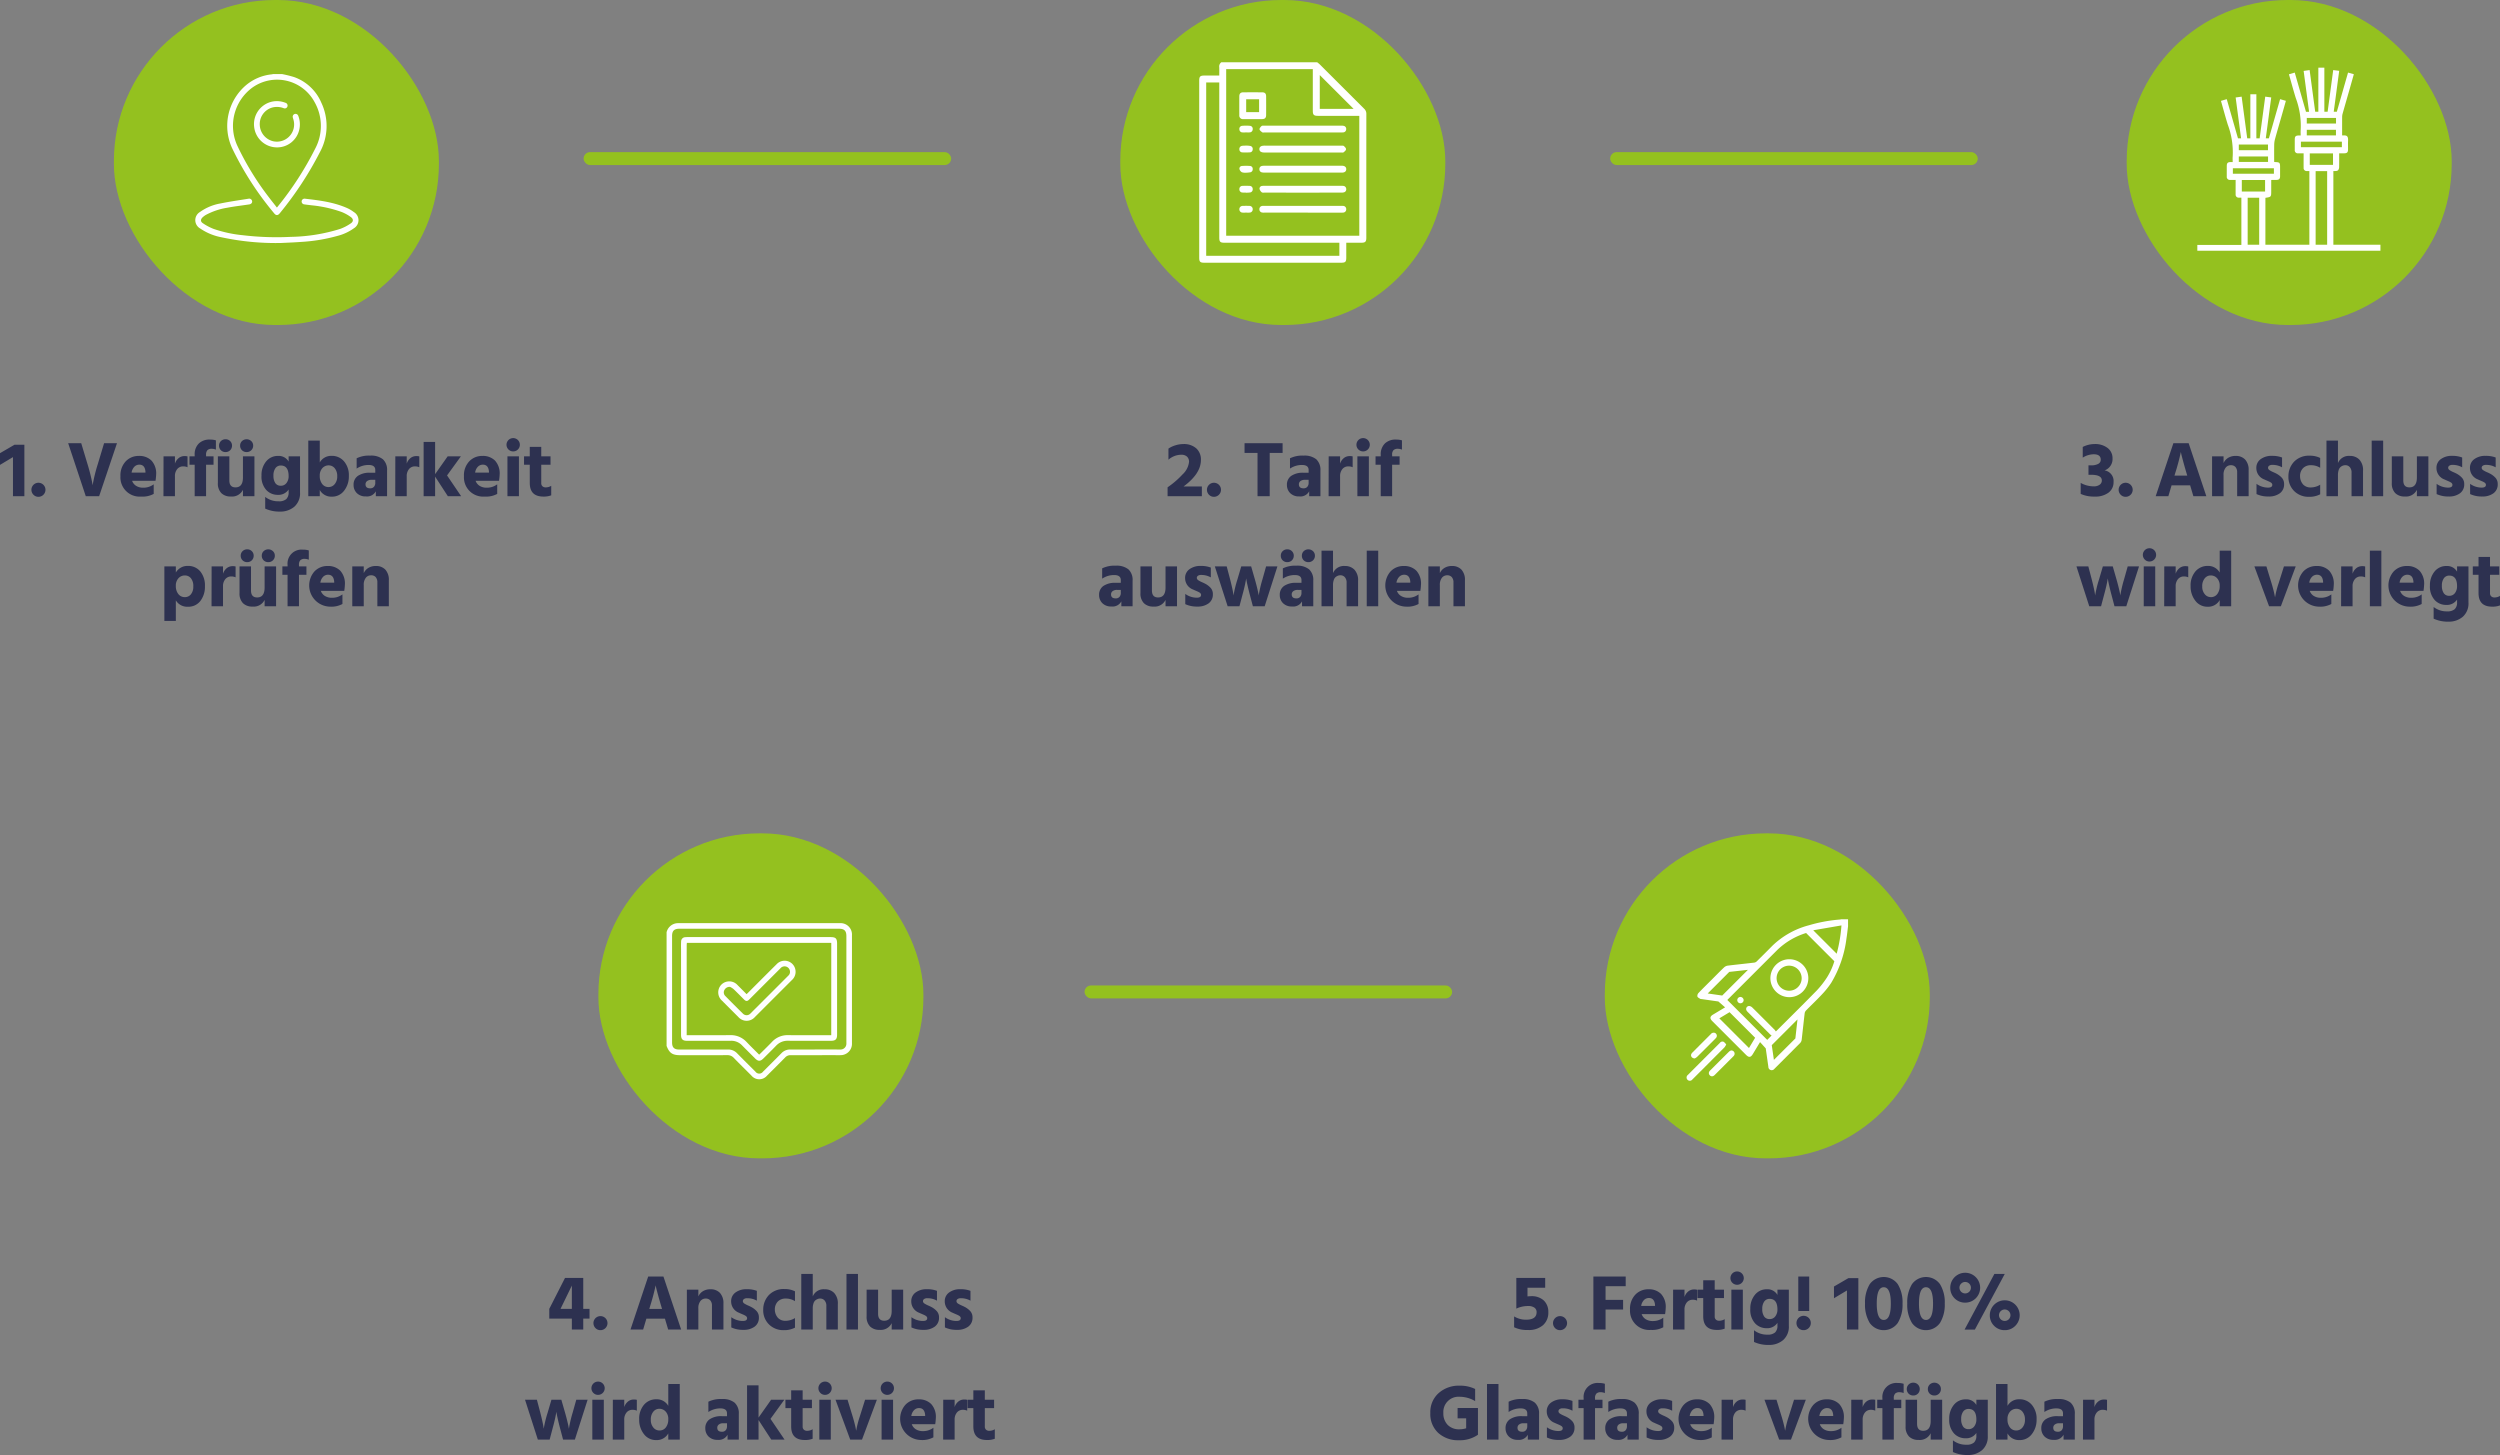 <svg xmlns="http://www.w3.org/2000/svg" width="635.93" height="370.115" viewBox="0 0 635.93 370.115">
  <rect x="0" y="0" width="635.93" height="370.115" fill="#808080" stroke="none"/>
  <g id="Gruppe_1505" data-name="Gruppe 1505" transform="translate(12202.729 -928.5)">
    <g id="Gruppe_1504" data-name="Gruppe 1504" transform="translate(-372.42 107)">
      <rect id="Rechteck_650" data-name="Rechteck 650" width="93.498" height="3.286" rx="1.643" transform="translate(-11554.425 1072.175)" fill="#94c11f"/>
      <rect id="Rechteck_651" data-name="Rechteck 651" width="93.498" height="3.286" rx="1.643" transform="translate(-11420.723 860.195)" fill="#94c11f"/>
      <rect id="Rechteck_653" data-name="Rechteck 653" width="93.498" height="3.286" rx="1.643" transform="translate(-11681.856 860.195)" fill="#94c11f"/>
      <path id="Pfad_1337" data-name="Pfad 1337" d="M57.69,13.04V10.06l3.68-2.14h2.52V21h-2.9V11.06Zm8.52,7.6a1.787,1.787,0,1,1,1.26.52A1.716,1.716,0,0,1,66.21,20.64ZM87.45,7.52,82.91,21h-3.4L75.03,7.52h3.32l1.62,5.38q.44,1.44.76,2.77t.42,1.93l.1.62a40.482,40.482,0,0,1,1.3-5.32l1.62-5.38ZM94.69,15v-.24q-.14-1.78-1.56-1.78a1.754,1.754,0,0,0-1.24.51A2.66,2.66,0,0,0,91.17,15Zm2.1,2.98v2.44a5.9,5.9,0,0,1-3.18.68,4.892,4.892,0,0,1-5.28-5.18,5.166,5.166,0,0,1,1.35-3.79,4.491,4.491,0,0,1,3.33-1.37,4.33,4.33,0,0,1,3.22,1.19,4.844,4.844,0,0,1,1.18,3.55,13.006,13.006,0,0,1-.16,1.58H91.29a2.458,2.458,0,0,0,1.04,1.3,3.305,3.305,0,0,0,1.78.46A4.325,4.325,0,0,0,96.79,17.98Zm5.4-7.12v1.88a2.9,2.9,0,0,1,.93-1.41,2.319,2.319,0,0,1,1.51-.53,2.873,2.873,0,0,1,.76.08v2.76a2.613,2.613,0,0,0-1.1-.22,1.89,1.89,0,0,0-1.52.69,2.75,2.75,0,0,0-.58,1.83V21H99.27l.02-10.14ZM112.61,6.8V9.16a2.859,2.859,0,0,0-1.04-.22,1.553,1.553,0,0,0-1.1.34,1.613,1.613,0,0,0-.36,1.2v.38h1.9V13h-1.9v8h-2.9V13h-1.32V10.86h1.32v-.38a3.845,3.845,0,0,1,1.03-2.86,3.874,3.874,0,0,1,2.85-1.02A4.767,4.767,0,0,1,112.61,6.8Zm7.82,2.98a1.613,1.613,0,0,1-1.19-.47,1.588,1.588,0,0,1-.47-1.17,1.564,1.564,0,0,1,.47-1.15,1.729,1.729,0,0,1,2.37,0,1.548,1.548,0,0,1,.48,1.15,1.571,1.571,0,0,1-.48,1.17A1.622,1.622,0,0,1,120.43,9.78Zm-5.36,0a1.613,1.613,0,0,1-1.19-.47,1.588,1.588,0,0,1-.47-1.17,1.564,1.564,0,0,1,.47-1.15,1.613,1.613,0,0,1,1.19-.47,1.588,1.588,0,0,1,1.17.47,1.564,1.564,0,0,1,.47,1.15,1.606,1.606,0,0,1-1.64,1.64Zm4.42,1.08h2.92V21h-2.92V19.38a3.073,3.073,0,0,1-3.08,1.7,3.285,3.285,0,0,1-2.43-.87,3.485,3.485,0,0,1-.87-2.57V10.86h2.92v6.12q0,1.78,1.56,1.78,1.9,0,1.9-2.54Zm9.62,7.48a1.731,1.731,0,0,0,1.47-.71,2.778,2.778,0,0,0,.53-1.71q0-2.72-1.98-2.72a1.618,1.618,0,0,0-1.38.68,3.118,3.118,0,0,0-.5,1.88,3.238,3.238,0,0,0,.48,1.92A1.6,1.6,0,0,0,129.11,18.34Zm2-7.48h2.9v9.16a4.528,4.528,0,0,1-1.46,3.67,5.485,5.485,0,0,1-3.66,1.23,8.631,8.631,0,0,1-3.74-.76V21.18a5.332,5.332,0,0,0,3.44,1.12,2.753,2.753,0,0,0,1.92-.56,2.3,2.3,0,0,0,.6-1.76V19.3a3.09,3.09,0,0,1-2.8,1.36,3.9,3.9,0,0,1-2.89-1.24,5.069,5.069,0,0,1-1.21-3.68,5.4,5.4,0,0,1,1.17-3.57,3.8,3.8,0,0,1,3.07-1.41,2.882,2.882,0,0,1,2.66,1.44Zm10.16,7.82a1.978,1.978,0,0,0,1.56-.75,2.93,2.93,0,0,0,.64-1.97,3.081,3.081,0,0,0-.63-2.06,1.959,1.959,0,0,0-1.55-.74,2.128,2.128,0,0,0-1.59.7,2.72,2.72,0,0,0-.67,1.96,3.248,3.248,0,0,0,.62,2.08A1.971,1.971,0,0,0,141.27,18.68ZM139.03,6.86v5.56a3.343,3.343,0,0,1,3.02-1.68,4.038,4.038,0,0,1,3.14,1.38,5.449,5.449,0,0,1,1.24,3.78,5.84,5.84,0,0,1-1.19,3.68,3.805,3.805,0,0,1-3.17,1.54,3.323,3.323,0,0,1-3.04-1.7V21h-2.92V6.86Zm14.12,9.98h-.94a1.785,1.785,0,0,0-1.14.32,1,1,0,0,0-.4.82q0,1.02,1.18,1.02a1.221,1.221,0,0,0,.96-.38,1.5,1.5,0,0,0,.34-1.04Zm-4.74-2.86V11.36a7.127,7.127,0,0,1,3.46-.68,4.773,4.773,0,0,1,3.22.93,3.648,3.648,0,0,1,1.06,2.89V21h-2.86V19.76a2.532,2.532,0,0,1-2.52,1.3,3.1,3.1,0,0,1-2.31-.84,2.867,2.867,0,0,1-.83-2.1,2.683,2.683,0,0,1,1.07-2.27,5.205,5.205,0,0,1,3.17-.81h1.28v-.7q0-1.28-1.7-1.28A5.428,5.428,0,0,0,148.41,13.98Zm12.74-3.12v1.88a2.9,2.9,0,0,1,.93-1.41,2.319,2.319,0,0,1,1.51-.53,2.873,2.873,0,0,1,.76.08v2.76a2.613,2.613,0,0,0-1.1-.22,1.89,1.89,0,0,0-1.52.69,2.75,2.75,0,0,0-.58,1.83V21h-2.92l.02-10.14ZM174.99,21h-3.38l-3.24-4.98V21h-2.92V7.2h2.92v8.2l3.2-4.54h3.36l-3.52,4.86Zm7.08-6v-.24q-.14-1.78-1.56-1.78a1.754,1.754,0,0,0-1.24.51,2.66,2.66,0,0,0-.72,1.51Zm2.1,2.98v2.44a5.9,5.9,0,0,1-3.18.68,4.892,4.892,0,0,1-5.28-5.18,5.166,5.166,0,0,1,1.35-3.79,4.491,4.491,0,0,1,3.33-1.37,4.33,4.33,0,0,1,3.22,1.19,4.844,4.844,0,0,1,1.18,3.55,13.005,13.005,0,0,1-.16,1.58h-5.96a2.458,2.458,0,0,0,1.04,1.3,3.305,3.305,0,0,0,1.78.46A4.325,4.325,0,0,0,184.17,17.98Zm2.6,3.02V10.86h2.92V21Zm.26-11.88a1.69,1.69,0,0,1,0-2.4,1.7,1.7,0,0,1,2.9,1.2,1.7,1.7,0,0,1-2.9,1.2ZM195.37,13v4.66a1.049,1.049,0,0,0,.31.82,1.162,1.162,0,0,0,.81.28,2.561,2.561,0,0,0,1.42-.4v2.42a5.136,5.136,0,0,1-2,.32q-3.46,0-3.46-3.46V13h-1.46V10.86h1.46V8.46h2.92v2.4h2.36V13ZM104.7,46.68a1.924,1.924,0,0,0,1.56-.73,3.042,3.042,0,0,0,.6-1.99,3.128,3.128,0,0,0-.61-2.09,1.954,1.954,0,0,0-1.55-.71,2.159,2.159,0,0,0-1.6.7,2.7,2.7,0,0,0-.68,1.96,3.178,3.178,0,0,0,.64,2.08A2.027,2.027,0,0,0,104.7,46.68Zm-2.28-7.82v1.56a3.406,3.406,0,0,1,3.06-1.68,3.942,3.942,0,0,1,3.15,1.39,5.605,5.605,0,0,1,1.19,3.77,5.914,5.914,0,0,1-1.15,3.74,3.813,3.813,0,0,1-3.19,1.48,3.349,3.349,0,0,1-3.06-1.62v5.24H99.5V38.86Zm12,0v1.88a2.9,2.9,0,0,1,.93-1.41,2.319,2.319,0,0,1,1.51-.53,2.873,2.873,0,0,1,.76.08v2.76a2.613,2.613,0,0,0-1.1-.22,1.89,1.89,0,0,0-1.52.69,2.75,2.75,0,0,0-.58,1.83V49H111.5l.02-10.14Zm11.52-1.08a1.613,1.613,0,0,1-1.19-.47,1.588,1.588,0,0,1-.47-1.17,1.564,1.564,0,0,1,.47-1.15,1.729,1.729,0,0,1,2.37,0,1.548,1.548,0,0,1,.48,1.15,1.571,1.571,0,0,1-.48,1.17A1.622,1.622,0,0,1,125.94,37.78Zm-5.36,0a1.613,1.613,0,0,1-1.19-.47,1.588,1.588,0,0,1-.47-1.17,1.564,1.564,0,0,1,.47-1.15,1.613,1.613,0,0,1,1.19-.47,1.588,1.588,0,0,1,1.17.47,1.564,1.564,0,0,1,.47,1.15,1.606,1.606,0,0,1-1.64,1.64ZM125,38.86h2.92V49H125V47.38a3.073,3.073,0,0,1-3.08,1.7,3.285,3.285,0,0,1-2.43-.87,3.485,3.485,0,0,1-.87-2.57V38.86h2.92v6.12q0,1.78,1.56,1.78,1.9,0,1.9-2.54Zm11.24-4.06v2.36a2.859,2.859,0,0,0-1.04-.22,1.553,1.553,0,0,0-1.1.34,1.613,1.613,0,0,0-.36,1.2v.38h1.9V41h-1.9v8h-2.9V41h-1.32V38.86h1.32v-.38a3.555,3.555,0,0,1,3.88-3.88A4.767,4.767,0,0,1,136.24,34.8ZM142.7,43v-.24q-.14-1.78-1.56-1.78a1.754,1.754,0,0,0-1.24.51,2.66,2.66,0,0,0-.72,1.51Zm2.1,2.98v2.44a5.9,5.9,0,0,1-3.18.68,5.4,5.4,0,0,1-3.93-8.97,4.491,4.491,0,0,1,3.33-1.37,4.33,4.33,0,0,1,3.22,1.19,4.844,4.844,0,0,1,1.18,3.55,13.005,13.005,0,0,1-.16,1.58H139.3a2.458,2.458,0,0,0,1.04,1.3,3.305,3.305,0,0,0,1.78.46A4.325,4.325,0,0,0,144.8,45.98Zm5.42-7.12v1.72a2.978,2.978,0,0,1,1.17-1.33,3.515,3.515,0,0,1,1.89-.49,3.2,3.2,0,0,1,2.44.93,3.83,3.83,0,0,1,.88,2.73V49h-2.92V42.96a1.994,1.994,0,0,0-.42-1.37,1.5,1.5,0,0,0-1.18-.47,1.667,1.667,0,0,0-1.33.63,2.879,2.879,0,0,0-.53,1.89V49H147.3V38.86Z" transform="translate(-11888 926.715)" fill="#2d3150"/>
      <path id="Pfad_1336" data-name="Pfad 1336" d="M102.77,18.52h4.64V21H98.69V18.74a22.033,22.033,0,0,0,3.81-3.28,5.089,5.089,0,0,0,1.65-3.18,1.777,1.777,0,0,0-.5-1.33,2.094,2.094,0,0,0-1.52-.49,4.972,4.972,0,0,0-3.22,1.26V8.9a6.081,6.081,0,0,1,1.72-.82,6.787,6.787,0,0,1,2.08-.34,4.729,4.729,0,0,1,3.25,1.07,3.783,3.783,0,0,1,1.21,2.99Q107.17,15.26,102.77,18.52Zm6.46,2.12a1.787,1.787,0,1,1,1.26.52A1.716,1.716,0,0,1,109.23,20.64ZM127.95,7.52V10h-3.28V21h-3.1V10h-3.3V7.52Zm6.62,9.32h-.94a1.785,1.785,0,0,0-1.14.32,1,1,0,0,0-.4.82q0,1.02,1.18,1.02a1.221,1.221,0,0,0,.96-.38,1.5,1.5,0,0,0,.34-1.04Zm-4.74-2.86V11.36a7.127,7.127,0,0,1,3.46-.68,4.773,4.773,0,0,1,3.22.93,3.648,3.648,0,0,1,1.06,2.89V21h-2.86V19.76a2.532,2.532,0,0,1-2.52,1.3,3.1,3.1,0,0,1-2.31-.84,2.867,2.867,0,0,1-.83-2.1,2.683,2.683,0,0,1,1.07-2.27,5.205,5.205,0,0,1,3.17-.81h1.28v-.7q0-1.28-1.7-1.28A5.428,5.428,0,0,0,129.83,13.98Zm12.74-3.12v1.88a2.9,2.9,0,0,1,.93-1.41,2.319,2.319,0,0,1,1.51-.53,2.873,2.873,0,0,1,.76.08v2.76a2.613,2.613,0,0,0-1.1-.22,1.89,1.89,0,0,0-1.52.69,2.75,2.75,0,0,0-.58,1.83V21h-2.92l.02-10.14ZM146.97,21V10.86h2.92V21Zm.26-11.88a1.69,1.69,0,0,1,0-2.4,1.7,1.7,0,0,1,2.9,1.2,1.7,1.7,0,0,1-2.9,1.2ZM158.31,6.8V9.16a2.859,2.859,0,0,0-1.04-.22,1.553,1.553,0,0,0-1.1.34,1.613,1.613,0,0,0-.36,1.2v.38h1.9V13h-1.9v8h-2.9V13h-1.32V10.86h1.32v-.38a3.845,3.845,0,0,1,1.03-2.86,3.874,3.874,0,0,1,2.85-1.02A4.767,4.767,0,0,1,158.31,6.8ZM86.79,44.84h-.94a1.785,1.785,0,0,0-1.14.32,1,1,0,0,0-.4.82q0,1.02,1.18,1.02a1.221,1.221,0,0,0,.96-.38,1.5,1.5,0,0,0,.34-1.04Zm-4.74-2.86V39.36a7.127,7.127,0,0,1,3.46-.68,4.773,4.773,0,0,1,3.22.93,3.648,3.648,0,0,1,1.06,2.89V49H86.93V47.76a2.532,2.532,0,0,1-2.52,1.3,3.1,3.1,0,0,1-2.31-.84,2.867,2.867,0,0,1-.83-2.1,2.683,2.683,0,0,1,1.07-2.27,5.205,5.205,0,0,1,3.17-.81h1.28v-.7q0-1.28-1.7-1.28A5.428,5.428,0,0,0,82.05,41.98Zm16.12-3.12h2.92V49H98.17V47.38a3.073,3.073,0,0,1-3.08,1.7,3.285,3.285,0,0,1-2.43-.87,3.485,3.485,0,0,1-.87-2.57V38.86h2.92v6.12q0,1.78,1.56,1.78,1.9,0,1.9-2.54Zm11.52.3v2.5a4.823,4.823,0,0,0-2.48-.62,1.314,1.314,0,0,0-.8.21.638.638,0,0,0-.28.53.631.631,0,0,0,.1.34.977.977,0,0,0,.33.3q.23.14.44.25t.58.27q.37.16.59.28a5.121,5.121,0,0,1,1.48,1.11,2.333,2.333,0,0,1,.56,1.61,2.742,2.742,0,0,1-1.08,2.32,4.609,4.609,0,0,1-2.86.82,6.85,6.85,0,0,1-3.08-.62v-2.6a5.028,5.028,0,0,0,2.92.96q1.1,0,1.1-.7a.631.631,0,0,0-.1-.34.959.959,0,0,0-.34-.3,4.766,4.766,0,0,0-.44-.23q-.2-.09-.58-.25t-.58-.26a3.075,3.075,0,0,1-2.02-2.88,2.678,2.678,0,0,1,1.13-2.3,4.658,4.658,0,0,1,2.81-.82A6.984,6.984,0,0,1,109.69,39.16ZM113.97,49l-3.26-10.14h3.02l.88,3.34q.32,1.26.54,2.27t.26,1.39l.06.38a28.148,28.148,0,0,1,.98-4.04l.98-3.34h2.52l.96,3.34q.36,1.28.6,2.29t.3,1.39l.06.36a31.335,31.335,0,0,1,.94-4.04l.94-3.34h2.88L123.39,49h-3l-.88-3.32q-.28-1.08-.49-2.02t-.27-1.34l-.06-.4a37.442,37.442,0,0,1-.84,3.76L116.97,49Zm20.54-11.22a1.613,1.613,0,0,1-1.19-.47,1.588,1.588,0,0,1-.47-1.17,1.564,1.564,0,0,1,.47-1.15,1.729,1.729,0,0,1,2.37,0,1.548,1.548,0,0,1,.48,1.15,1.571,1.571,0,0,1-.48,1.17A1.622,1.622,0,0,1,134.51,37.78Zm-5.36,0a1.613,1.613,0,0,1-1.19-.47,1.588,1.588,0,0,1-.47-1.17,1.564,1.564,0,0,1,.47-1.15,1.613,1.613,0,0,1,1.19-.47,1.588,1.588,0,0,1,1.17.47,1.564,1.564,0,0,1,.47,1.15,1.606,1.606,0,0,1-1.64,1.64Zm3.6,7.06h-.94a1.785,1.785,0,0,0-1.14.32,1,1,0,0,0-.4.82q0,1.02,1.18,1.02a1.221,1.221,0,0,0,.96-.38,1.5,1.5,0,0,0,.34-1.04Zm-4.74-2.86V39.36a7.127,7.127,0,0,1,3.46-.68,4.773,4.773,0,0,1,3.22.93,3.648,3.648,0,0,1,1.06,2.89V49h-2.86V47.76a2.532,2.532,0,0,1-2.52,1.3,3.1,3.1,0,0,1-2.31-.84,2.867,2.867,0,0,1-.83-2.1,2.683,2.683,0,0,1,1.07-2.27,5.205,5.205,0,0,1,3.17-.81h1.28v-.7q0-1.28-1.7-1.28A5.428,5.428,0,0,0,128.01,41.98Zm12.76-7.12v5.72a2.989,2.989,0,0,1,3.04-1.82,3.242,3.242,0,0,1,2.41.94,3.886,3.886,0,0,1,.93,2.84V49h-2.92V43a2.018,2.018,0,0,0-.44-1.38,1.448,1.448,0,0,0-1.14-.5,1.791,1.791,0,0,0-.57.09,2.267,2.267,0,0,0-.59.32,1.6,1.6,0,0,0-.52.78,3.907,3.907,0,0,0-.2,1.33V49h-2.92V34.86ZM149.35,49V34.86h2.92V49Zm11.08-6v-.24q-.14-1.78-1.56-1.78a1.754,1.754,0,0,0-1.24.51,2.66,2.66,0,0,0-.72,1.51Zm2.1,2.98v2.44a5.9,5.9,0,0,1-3.18.68,5.4,5.4,0,0,1-3.93-8.97,4.491,4.491,0,0,1,3.33-1.37,4.33,4.33,0,0,1,3.22,1.19,4.844,4.844,0,0,1,1.18,3.55,13.005,13.005,0,0,1-.16,1.58h-5.96a2.458,2.458,0,0,0,1.04,1.3,3.305,3.305,0,0,0,1.78.46A4.325,4.325,0,0,0,162.53,45.98Zm5.42-7.12v1.72a2.978,2.978,0,0,1,1.17-1.33,3.515,3.515,0,0,1,1.89-.49,3.2,3.2,0,0,1,2.44.93,3.83,3.83,0,0,1,.88,2.73V49h-2.92V42.96a1.994,1.994,0,0,0-.42-1.37,1.5,1.5,0,0,0-1.18-.47,1.667,1.667,0,0,0-1.33.63,2.879,2.879,0,0,0-.53,1.89V49h-2.92V38.86Z" transform="translate(-11632 926.715)" fill="#2d3150"/>
      <path id="Pfad_1338" data-name="Pfad 1338" d="M75.48,11.2V8.48a6.606,6.606,0,0,1,2.98-.74,5.166,5.166,0,0,1,3.36,1.01,3.232,3.232,0,0,1,1.24,2.63,3.054,3.054,0,0,1-2.02,3.06,2.732,2.732,0,0,1,2.28,2.96,3.263,3.263,0,0,1-1.27,2.69A5.569,5.569,0,0,1,78.5,21.1a8.094,8.094,0,0,1-3.54-.68v-2.8a6.765,6.765,0,0,0,3.3.88,2.47,2.47,0,0,0,1.53-.42,1.283,1.283,0,0,0,.55-1.06q0-1.46-2.7-1.46h-.7v-2.4h.7a3.7,3.7,0,0,0,1.74-.36,1.157,1.157,0,0,0,.68-1.08q0-1.38-1.8-1.38A5.282,5.282,0,0,0,75.48,11.2Zm9.66,9.44a1.787,1.787,0,1,1,1.26.52A1.716,1.716,0,0,1,85.14,20.64Zm13.68-4.88h3.24l-.14-.48q-.58-1.96-.95-3.34t-.45-1.78l-.08-.4a56.8,56.8,0,0,1-1.48,5.52Zm4.8,5.24-.82-2.76H98.08L97.26,21H94.04l4.5-13.48h3.88L106.92,21Zm7.68-10.14v1.72a2.978,2.978,0,0,1,1.17-1.33,3.515,3.515,0,0,1,1.89-.49,3.2,3.2,0,0,1,2.44.93,3.83,3.83,0,0,1,.88,2.73V21h-2.92V14.96a1.994,1.994,0,0,0-.42-1.37,1.5,1.5,0,0,0-1.18-.47,1.667,1.667,0,0,0-1.33.63,2.879,2.879,0,0,0-.53,1.89V21h-2.92V10.86Zm14.88.3v2.5a4.823,4.823,0,0,0-2.48-.62,1.314,1.314,0,0,0-.8.21.638.638,0,0,0-.28.53.631.631,0,0,0,.1.34.977.977,0,0,0,.33.3q.23.14.44.25t.58.27q.37.16.59.28a5.121,5.121,0,0,1,1.48,1.11,2.333,2.333,0,0,1,.56,1.61,2.742,2.742,0,0,1-1.08,2.32,4.61,4.61,0,0,1-2.86.82,6.85,6.85,0,0,1-3.08-.62v-2.6a5.028,5.028,0,0,0,2.92.96q1.1,0,1.1-.7a.631.631,0,0,0-.1-.34.959.959,0,0,0-.34-.3,4.766,4.766,0,0,0-.44-.23q-.2-.09-.58-.25t-.58-.26a3.075,3.075,0,0,1-2.02-2.88,2.678,2.678,0,0,1,1.13-2.3,4.658,4.658,0,0,1,2.81-.82A6.984,6.984,0,0,1,126.18,11.16Zm4.58,4.8a3.141,3.141,0,0,0,.8,2.08,2.531,2.531,0,0,0,1.9.74,4.618,4.618,0,0,0,2.42-.7v2.44a5.879,5.879,0,0,1-2.84.64,5.151,5.151,0,0,1-3.76-1.45,5.019,5.019,0,0,1-1.48-3.75,5.348,5.348,0,0,1,1.48-3.77,5.223,5.223,0,0,1,3.94-1.49,5.715,5.715,0,0,1,2.66.58v2.5a4.375,4.375,0,0,0-2.36-.66,2.739,2.739,0,0,0-1.98.73A2.851,2.851,0,0,0,130.76,15.96Zm9.64-9.1v5.72a2.989,2.989,0,0,1,3.04-1.82,3.242,3.242,0,0,1,2.41.94,3.886,3.886,0,0,1,.93,2.84V21h-2.92V15a2.017,2.017,0,0,0-.44-1.38,1.448,1.448,0,0,0-1.14-.5,1.791,1.791,0,0,0-.57.09,2.267,2.267,0,0,0-.59.32,1.6,1.6,0,0,0-.52.78,3.907,3.907,0,0,0-.2,1.33V21h-2.92V6.86ZM148.98,21V6.86h2.92V21Zm11.5-10.14h2.92V21h-2.92V19.38a3.073,3.073,0,0,1-3.08,1.7,3.285,3.285,0,0,1-2.43-.87,3.485,3.485,0,0,1-.87-2.57V10.86h2.92v6.12q0,1.78,1.56,1.78,1.9,0,1.9-2.54Zm11.52.3v2.5a4.823,4.823,0,0,0-2.48-.62,1.314,1.314,0,0,0-.8.21.638.638,0,0,0-.28.53.631.631,0,0,0,.1.34.977.977,0,0,0,.33.3q.23.14.44.25t.58.27q.37.16.59.28a5.121,5.121,0,0,1,1.48,1.11,2.333,2.333,0,0,1,.56,1.61,2.742,2.742,0,0,1-1.08,2.32,4.609,4.609,0,0,1-2.86.82,6.85,6.85,0,0,1-3.08-.62v-2.6a5.028,5.028,0,0,0,2.92.96q1.1,0,1.1-.7a.631.631,0,0,0-.1-.34.959.959,0,0,0-.34-.3,4.766,4.766,0,0,0-.44-.23q-.2-.09-.58-.25t-.58-.26a3.075,3.075,0,0,1-2.02-2.88,2.678,2.678,0,0,1,1.13-2.3,4.658,4.658,0,0,1,2.81-.82A6.984,6.984,0,0,1,172,11.16Zm8.52,0v2.5a4.823,4.823,0,0,0-2.48-.62,1.314,1.314,0,0,0-.8.21.638.638,0,0,0-.28.53.631.631,0,0,0,.1.34.977.977,0,0,0,.33.3q.23.14.44.25t.58.27q.37.16.59.28a5.121,5.121,0,0,1,1.48,1.11,2.333,2.333,0,0,1,.56,1.61,2.742,2.742,0,0,1-1.08,2.32,4.609,4.609,0,0,1-2.86.82,6.85,6.85,0,0,1-3.08-.62v-2.6a5.028,5.028,0,0,0,2.92.96q1.1,0,1.1-.7a.631.631,0,0,0-.1-.34.959.959,0,0,0-.34-.3,4.766,4.766,0,0,0-.44-.23q-.2-.09-.58-.25t-.58-.26a3.075,3.075,0,0,1-2.02-2.88,2.678,2.678,0,0,1,1.13-2.3,4.658,4.658,0,0,1,2.81-.82A6.984,6.984,0,0,1,180.52,11.16ZM77.14,49,73.88,38.86H76.9l.88,3.34q.32,1.26.54,2.27t.26,1.39l.06.38a28.148,28.148,0,0,1,.98-4.04l.98-3.34h2.52l.96,3.34q.36,1.28.6,2.29t.3,1.39l.06.36a31.335,31.335,0,0,1,.94-4.04l.94-3.34H89.8L86.56,49h-3l-.88-3.32q-.28-1.08-.49-2.02t-.27-1.34l-.06-.4a37.442,37.442,0,0,1-.84,3.76L80.14,49ZM91,49V38.86h2.92V49Zm.26-11.88a1.69,1.69,0,1,1,1.2.5A1.637,1.637,0,0,1,91.26,37.12Zm7.86,1.74v1.88a2.9,2.9,0,0,1,.93-1.41,2.319,2.319,0,0,1,1.51-.53,2.873,2.873,0,0,1,.76.08v2.76a2.613,2.613,0,0,0-1.1-.22,1.89,1.89,0,0,0-1.52.69,2.75,2.75,0,0,0-.58,1.83V49H96.2l.02-10.14Zm8.96,7.82a1.971,1.971,0,0,0,1.62-.78,3.248,3.248,0,0,0,.62-2.08,2.72,2.72,0,0,0-.67-1.96,2.128,2.128,0,0,0-1.59-.7,1.959,1.959,0,0,0-1.55.74,3.081,3.081,0,0,0-.63,2.06,2.93,2.93,0,0,0,.64,1.97A1.978,1.978,0,0,0,108.08,46.68Zm2.24-11.82h2.92V49h-2.92V47.42a3.323,3.323,0,0,1-3.04,1.7,3.805,3.805,0,0,1-3.17-1.54,5.84,5.84,0,0,1-1.19-3.68,5.449,5.449,0,0,1,1.24-3.78,4.038,4.038,0,0,1,3.14-1.38,3.343,3.343,0,0,1,3.02,1.68ZM122.88,49l-3.74-10.14h3.06l1.32,4.32q.3,1,.52,1.89t.28,1.29l.08.38a22.937,22.937,0,0,1,.9-3.56l1.36-4.32h3L125.88,49Zm13.74-6v-.24q-.14-1.78-1.56-1.78a1.754,1.754,0,0,0-1.24.51A2.66,2.66,0,0,0,133.1,43Zm2.1,2.98v2.44a5.9,5.9,0,0,1-3.18.68,5.4,5.4,0,0,1-3.93-8.97,4.491,4.491,0,0,1,3.33-1.37,4.33,4.33,0,0,1,3.22,1.19,4.844,4.844,0,0,1,1.18,3.55,13.005,13.005,0,0,1-.16,1.58h-5.96a2.458,2.458,0,0,0,1.04,1.3,3.305,3.305,0,0,0,1.78.46A4.325,4.325,0,0,0,138.72,45.98Zm5.4-7.12v1.88a2.9,2.9,0,0,1,.93-1.41,2.319,2.319,0,0,1,1.51-.53,2.873,2.873,0,0,1,.76.08v2.76a2.613,2.613,0,0,0-1.1-.22,1.89,1.89,0,0,0-1.52.69,2.75,2.75,0,0,0-.58,1.83V49H141.2l.02-10.14ZM148.52,49V34.86h2.92V49Zm11.08-6v-.24q-.14-1.78-1.56-1.78a1.754,1.754,0,0,0-1.24.51,2.66,2.66,0,0,0-.72,1.51Zm2.1,2.98v2.44a5.9,5.9,0,0,1-3.18.68,5.4,5.4,0,0,1-3.93-8.97,4.491,4.491,0,0,1,3.33-1.37,4.33,4.33,0,0,1,3.22,1.19,4.844,4.844,0,0,1,1.18,3.55,13.005,13.005,0,0,1-.16,1.58H156.2a2.458,2.458,0,0,0,1.04,1.3,3.305,3.305,0,0,0,1.78.46A4.325,4.325,0,0,0,161.7,45.98Zm7,.36a1.731,1.731,0,0,0,1.47-.71,2.778,2.778,0,0,0,.53-1.71q0-2.72-1.98-2.72a1.618,1.618,0,0,0-1.38.68,3.118,3.118,0,0,0-.5,1.88,3.238,3.238,0,0,0,.48,1.92A1.6,1.6,0,0,0,168.7,46.34Zm2-7.48h2.9v9.16a4.528,4.528,0,0,1-1.46,3.67,5.485,5.485,0,0,1-3.66,1.23,8.631,8.631,0,0,1-3.74-.76V49.18a5.332,5.332,0,0,0,3.44,1.12,2.753,2.753,0,0,0,1.92-.56,2.3,2.3,0,0,0,.6-1.76V47.3a3.09,3.09,0,0,1-2.8,1.36,3.9,3.9,0,0,1-2.89-1.24,5.069,5.069,0,0,1-1.21-3.68,5.4,5.4,0,0,1,1.17-3.57,3.8,3.8,0,0,1,3.07-1.41,2.882,2.882,0,0,1,2.66,1.44ZM179.08,41v4.66a1.049,1.049,0,0,0,.31.82,1.162,1.162,0,0,0,.81.28,2.561,2.561,0,0,0,1.42-.4v2.42a5.136,5.136,0,0,1-2,.32q-3.46,0-3.46-3.46V41H174.7V38.86h1.46v-2.4h2.92v2.4h2.36V41Z" transform="translate(-11376 926.715)" fill="#2d3150"/>
      <path id="Pfad_1339" data-name="Pfad 1339" d="M77.03,15.74h2.88V9.82Zm7.38,0v2.48h-1.6V21h-2.9V18.22H74.17V15.74l4-7.86h4.64v7.86Zm1.52,4.9a1.787,1.787,0,1,1,1.26.52A1.716,1.716,0,0,1,85.93,20.64Zm13.68-4.88h3.24l-.14-.48q-.58-1.96-.95-3.34t-.45-1.78l-.08-.4a56.8,56.8,0,0,1-1.48,5.52Zm4.8,5.24-.82-2.76H98.87L98.05,21H94.83l4.5-13.48h3.88L107.71,21Zm7.68-10.14v1.72a2.978,2.978,0,0,1,1.17-1.33,3.515,3.515,0,0,1,1.89-.49,3.2,3.2,0,0,1,2.44.93,3.83,3.83,0,0,1,.88,2.73V21h-2.92V14.96a1.994,1.994,0,0,0-.42-1.37,1.5,1.5,0,0,0-1.18-.47,1.667,1.667,0,0,0-1.33.63,2.879,2.879,0,0,0-.53,1.89V21h-2.92V10.86Zm14.88.3v2.5a4.823,4.823,0,0,0-2.48-.62,1.314,1.314,0,0,0-.8.21.638.638,0,0,0-.28.53.631.631,0,0,0,.1.34.977.977,0,0,0,.33.3q.23.14.44.25t.58.27q.37.16.59.28a5.121,5.121,0,0,1,1.48,1.11,2.333,2.333,0,0,1,.56,1.61,2.742,2.742,0,0,1-1.08,2.32,4.61,4.61,0,0,1-2.86.82,6.85,6.85,0,0,1-3.08-.62v-2.6a5.028,5.028,0,0,0,2.92.96q1.1,0,1.1-.7a.631.631,0,0,0-.1-.34.959.959,0,0,0-.34-.3,4.766,4.766,0,0,0-.44-.23q-.2-.09-.58-.25t-.58-.26a3.075,3.075,0,0,1-2.02-2.88,2.678,2.678,0,0,1,1.13-2.3,4.658,4.658,0,0,1,2.81-.82A6.984,6.984,0,0,1,126.97,11.16Zm4.58,4.8a3.141,3.141,0,0,0,.8,2.08,2.531,2.531,0,0,0,1.9.74,4.618,4.618,0,0,0,2.42-.7v2.44a5.879,5.879,0,0,1-2.84.64,5.151,5.151,0,0,1-3.76-1.45,5.019,5.019,0,0,1-1.48-3.75,5.348,5.348,0,0,1,1.48-3.77,5.223,5.223,0,0,1,3.94-1.49,5.715,5.715,0,0,1,2.66.58v2.5a4.375,4.375,0,0,0-2.36-.66,2.739,2.739,0,0,0-1.98.73A2.851,2.851,0,0,0,131.55,15.96Zm9.64-9.1v5.72a2.989,2.989,0,0,1,3.04-1.82,3.242,3.242,0,0,1,2.41.94,3.886,3.886,0,0,1,.93,2.84V21h-2.92V15a2.017,2.017,0,0,0-.44-1.38,1.448,1.448,0,0,0-1.14-.5,1.791,1.791,0,0,0-.57.09,2.267,2.267,0,0,0-.59.32,1.6,1.6,0,0,0-.52.78,3.907,3.907,0,0,0-.2,1.33V21h-2.92V6.86ZM149.77,21V6.86h2.92V21Zm11.5-10.14h2.92V21h-2.92V19.38a3.073,3.073,0,0,1-3.08,1.7,3.285,3.285,0,0,1-2.43-.87,3.485,3.485,0,0,1-.87-2.57V10.86h2.92v6.12q0,1.78,1.56,1.78,1.9,0,1.9-2.54Zm11.52.3v2.5a4.823,4.823,0,0,0-2.48-.62,1.314,1.314,0,0,0-.8.21.638.638,0,0,0-.28.53.631.631,0,0,0,.1.34.977.977,0,0,0,.33.3q.23.14.44.25t.58.27q.37.16.59.28a5.121,5.121,0,0,1,1.48,1.11,2.333,2.333,0,0,1,.56,1.61,2.742,2.742,0,0,1-1.08,2.32,4.609,4.609,0,0,1-2.86.82,6.85,6.85,0,0,1-3.08-.62v-2.6a5.028,5.028,0,0,0,2.92.96q1.1,0,1.1-.7a.631.631,0,0,0-.1-.34.959.959,0,0,0-.34-.3,4.766,4.766,0,0,0-.44-.23q-.2-.09-.58-.25t-.58-.26a3.075,3.075,0,0,1-2.02-2.88,2.678,2.678,0,0,1,1.13-2.3,4.658,4.658,0,0,1,2.81-.82A6.984,6.984,0,0,1,172.79,11.16Zm8.52,0v2.5a4.823,4.823,0,0,0-2.48-.62,1.314,1.314,0,0,0-.8.21.638.638,0,0,0-.28.53.631.631,0,0,0,.1.34.977.977,0,0,0,.33.3q.23.14.44.25t.58.27q.37.16.59.28a5.121,5.121,0,0,1,1.48,1.11,2.333,2.333,0,0,1,.56,1.61,2.742,2.742,0,0,1-1.08,2.32,4.609,4.609,0,0,1-2.86.82,6.85,6.85,0,0,1-3.08-.62v-2.6a5.028,5.028,0,0,0,2.92.96q1.1,0,1.1-.7a.631.631,0,0,0-.1-.34.959.959,0,0,0-.34-.3,4.766,4.766,0,0,0-.44-.23q-.2-.09-.58-.25t-.58-.26a3.075,3.075,0,0,1-2.02-2.88,2.678,2.678,0,0,1,1.13-2.3,4.658,4.658,0,0,1,2.81-.82A6.984,6.984,0,0,1,181.31,11.16ZM71.26,49,68,38.86h3.02l.88,3.34q.32,1.26.54,2.27t.26,1.39l.06.38a28.148,28.148,0,0,1,.98-4.04l.98-3.34h2.52l.96,3.34q.36,1.28.6,2.29t.3,1.39l.06.36a31.335,31.335,0,0,1,.94-4.04l.94-3.34h2.88L80.68,49h-3l-.88-3.32q-.28-1.08-.49-2.02t-.27-1.34l-.06-.4a37.442,37.442,0,0,1-.84,3.76L74.26,49Zm13.86,0V38.86h2.92V49Zm.26-11.88a1.69,1.69,0,1,1,1.2.5A1.637,1.637,0,0,1,85.38,37.12Zm7.86,1.74v1.88a2.9,2.9,0,0,1,.93-1.41,2.319,2.319,0,0,1,1.51-.53,2.873,2.873,0,0,1,.76.08v2.76a2.613,2.613,0,0,0-1.1-.22,1.89,1.89,0,0,0-1.52.69,2.75,2.75,0,0,0-.58,1.83V49H90.32l.02-10.14Zm8.96,7.82a1.971,1.971,0,0,0,1.62-.78,3.248,3.248,0,0,0,.62-2.08,2.72,2.72,0,0,0-.67-1.96,2.128,2.128,0,0,0-1.59-.7,1.959,1.959,0,0,0-1.55.74,3.081,3.081,0,0,0-.63,2.06,2.93,2.93,0,0,0,.64,1.97A1.978,1.978,0,0,0,102.2,46.68Zm2.24-11.82h2.92V49h-2.92V47.42a3.323,3.323,0,0,1-3.04,1.7,3.805,3.805,0,0,1-3.17-1.54,5.84,5.84,0,0,1-1.19-3.68,5.449,5.449,0,0,1,1.24-3.78,4.038,4.038,0,0,1,3.14-1.38,3.343,3.343,0,0,1,3.02,1.68Zm14.94,9.98h-.94a1.785,1.785,0,0,0-1.14.32,1,1,0,0,0-.4.82q0,1.02,1.18,1.02a1.221,1.221,0,0,0,.96-.38,1.5,1.5,0,0,0,.34-1.04Zm-4.74-2.86V39.36a7.127,7.127,0,0,1,3.46-.68,4.773,4.773,0,0,1,3.22.93,3.648,3.648,0,0,1,1.06,2.89V49h-2.86V47.76a2.532,2.532,0,0,1-2.52,1.3,3.1,3.1,0,0,1-2.31-.84,2.867,2.867,0,0,1-.83-2.1,2.683,2.683,0,0,1,1.07-2.27,5.205,5.205,0,0,1,3.17-.81h1.28v-.7q0-1.28-1.7-1.28A5.428,5.428,0,0,0,114.64,41.98ZM134.02,49h-3.38l-3.24-4.98V49h-2.92V35.2h2.92v8.2l3.2-4.54h3.36l-3.52,4.86Zm4.6-8v4.66a1.049,1.049,0,0,0,.31.82,1.162,1.162,0,0,0,.81.28,2.561,2.561,0,0,0,1.42-.4v2.42a5.136,5.136,0,0,1-2,.32q-3.46,0-3.46-3.46V41h-1.46V38.86h1.46v-2.4h2.92v2.4h2.36V41Zm4.24,8V38.86h2.92V49Zm.26-11.88a1.69,1.69,0,1,1,1.2.5A1.637,1.637,0,0,1,143.12,37.12ZM150.72,49l-3.74-10.14h3.06l1.32,4.32q.3,1,.52,1.89t.28,1.29l.08.38a22.937,22.937,0,0,1,.9-3.56l1.36-4.32h3L153.72,49Zm7.98,0V38.86h2.92V49Zm.26-11.88a1.69,1.69,0,1,1,1.2.5A1.637,1.637,0,0,1,158.96,37.12ZM169.78,43v-.24q-.14-1.78-1.56-1.78a1.754,1.754,0,0,0-1.24.51,2.66,2.66,0,0,0-.72,1.51Zm2.1,2.98v2.44a5.9,5.9,0,0,1-3.18.68,5.4,5.4,0,0,1-3.93-8.97,4.491,4.491,0,0,1,3.33-1.37,4.33,4.33,0,0,1,3.22,1.19,4.844,4.844,0,0,1,1.18,3.55,13.005,13.005,0,0,1-.16,1.58h-5.96a2.458,2.458,0,0,0,1.04,1.3,3.305,3.305,0,0,0,1.78.46A4.325,4.325,0,0,0,171.88,45.98Zm5.4-7.12v1.88a2.9,2.9,0,0,1,.93-1.41,2.319,2.319,0,0,1,1.51-.53,2.873,2.873,0,0,1,.76.08v2.76a2.613,2.613,0,0,0-1.1-.22,1.89,1.89,0,0,0-1.52.69,2.75,2.75,0,0,0-.58,1.83V49h-2.92l.02-10.14ZM184.96,41v4.66a1.049,1.049,0,0,0,.31.82,1.162,1.162,0,0,0,.81.28,2.561,2.561,0,0,0,1.42-.4v2.42a5.136,5.136,0,0,1-2,.32q-3.46,0-3.46-3.46V41h-1.46V38.86h1.46v-2.4h2.92v2.4h2.36V41Z" transform="translate(-11764.758 1138.696)" fill="#2d3150"/>
      <path id="Pfad_1340" data-name="Pfad 1340" d="M67,10.36v2.22a6.506,6.506,0,0,1,.88-.06,4.537,4.537,0,0,1,3.28,1.1,3.974,3.974,0,0,1,1.14,3,4.21,4.21,0,0,1-1.35,3.27,5.487,5.487,0,0,1-3.83,1.23,7.612,7.612,0,0,1-3.52-.7V17.66a5.669,5.669,0,0,0,3.04.84q2.68,0,2.68-1.92a1.358,1.358,0,0,0-.55-1.14,2.7,2.7,0,0,0-1.65-.42,6.944,6.944,0,0,0-2.96.66V7.88H71.5v2.48Zm7.02,10.28a1.787,1.787,0,1,1,1.26.52A1.716,1.716,0,0,1,74.02,20.64ZM91.98,9.98H86.86v3.48h4.46v2.46H86.86V21h-3.1V7.52h8.22ZM99.44,15v-.24q-.14-1.78-1.56-1.78a1.754,1.754,0,0,0-1.24.51A2.66,2.66,0,0,0,95.92,15Zm2.1,2.98v2.44a5.9,5.9,0,0,1-3.18.68,4.892,4.892,0,0,1-5.28-5.18,5.166,5.166,0,0,1,1.35-3.79,4.491,4.491,0,0,1,3.33-1.37,4.33,4.33,0,0,1,3.22,1.19,4.844,4.844,0,0,1,1.18,3.55,13.006,13.006,0,0,1-.16,1.58H96.04a2.458,2.458,0,0,0,1.04,1.3,3.305,3.305,0,0,0,1.78.46A4.325,4.325,0,0,0,101.54,17.98Zm5.4-7.12v1.88a2.9,2.9,0,0,1,.93-1.41,2.319,2.319,0,0,1,1.51-.53,2.873,2.873,0,0,1,.76.08v2.76a2.613,2.613,0,0,0-1.1-.22,1.89,1.89,0,0,0-1.52.69,2.75,2.75,0,0,0-.58,1.83V21h-2.92l.02-10.14ZM114.62,13v4.66a1.049,1.049,0,0,0,.31.82,1.162,1.162,0,0,0,.81.28,2.562,2.562,0,0,0,1.42-.4v2.42a5.136,5.136,0,0,1-2,.32q-3.46,0-3.46-3.46V13h-1.46V10.86h1.46V8.46h2.92v2.4h2.36V13Zm4.24,8V10.86h2.92V21Zm.26-11.88a1.69,1.69,0,0,1,0-2.4,1.7,1.7,0,0,1,2.9,1.2,1.7,1.7,0,0,1-2.9,1.2Zm9.46,9.22a1.731,1.731,0,0,0,1.47-.71,2.778,2.778,0,0,0,.53-1.71q0-2.72-1.98-2.72a1.618,1.618,0,0,0-1.38.68,3.118,3.118,0,0,0-.5,1.88,3.238,3.238,0,0,0,.48,1.92A1.6,1.6,0,0,0,128.58,18.34Zm2-7.48h2.9v9.16a4.528,4.528,0,0,1-1.46,3.67,5.485,5.485,0,0,1-3.66,1.23,8.631,8.631,0,0,1-3.74-.76V21.18a5.332,5.332,0,0,0,3.44,1.12,2.753,2.753,0,0,0,1.92-.56,2.3,2.3,0,0,0,.6-1.76V19.3a3.09,3.09,0,0,1-2.8,1.36,3.9,3.9,0,0,1-2.89-1.24,5.069,5.069,0,0,1-1.21-3.68,5.4,5.4,0,0,1,1.17-3.57,3.8,3.8,0,0,1,3.07-1.41,2.882,2.882,0,0,1,2.66,1.44Zm5.3,5.42V7.52h2.78v8.76Zm.06,4.36a1.807,1.807,0,0,1-.52-1.3,1.824,1.824,0,1,1,1.82,1.82A1.807,1.807,0,0,1,135.94,20.64Zm9.02-7.6V10.06l3.68-2.14h2.52V21h-2.9V11.06Zm7.9,1.36a8.879,8.879,0,0,1,1.2-4.94,4.4,4.4,0,0,1,7.13,0,8.821,8.821,0,0,1,1.21,4.94,8.84,8.84,0,0,1-1.21,4.92,4.381,4.381,0,0,1-7.13.01A8.888,8.888,0,0,1,152.86,14.4Zm4.76-4.16q-1.78,0-1.78,4.16t1.78,4.16q1.8,0,1.8-4.16T157.62,10.24Zm5.98,4.16a8.879,8.879,0,0,1,1.2-4.94,4.4,4.4,0,0,1,7.13,0,8.821,8.821,0,0,1,1.21,4.94,8.84,8.84,0,0,1-1.21,4.92,4.381,4.381,0,0,1-7.13.01A8.888,8.888,0,0,1,163.6,14.4Zm4.76-4.16q-1.78,0-1.78,4.16t1.78,4.16q1.8,0,1.8-4.16T168.36,10.24Zm9.82,10.78,7.58-14.16h2.64l-7.6,14.16Zm7.52-.96a3.714,3.714,0,0,1-1.1-2.7,3.8,3.8,0,1,1,6.49,2.69,3.663,3.663,0,0,1-2.69,1.11A3.714,3.714,0,0,1,185.7,20.06Zm-10.06-7a3.714,3.714,0,0,1-1.1-2.7,3.8,3.8,0,1,1,7.6,0,3.79,3.79,0,0,1-3.8,3.8A3.714,3.714,0,0,1,175.64,13.06Zm1.66-3.72a1.389,1.389,0,0,0-.42,1.02,1.457,1.457,0,1,0,1.46-1.46A1.422,1.422,0,0,0,177.3,9.34Zm10.06,7a1.389,1.389,0,0,0-.42,1.02,1.457,1.457,0,1,0,1.46-1.46A1.422,1.422,0,0,0,187.36,16.34ZM54.4,40.96v6.8a8,8,0,0,1-4.84,1.4A7.459,7.459,0,0,1,44.3,47.3a6.54,6.54,0,0,1-2.02-5.06,6.477,6.477,0,0,1,2.11-5.06,7.693,7.693,0,0,1,5.35-1.9,8.629,8.629,0,0,1,3.94.84V39.2a7.833,7.833,0,0,0-3.94-1.1,3.874,3.874,0,0,0-4.14,4.14,4.123,4.123,0,0,0,1.1,3.02,4.013,4.013,0,0,0,3,1.12,5.719,5.719,0,0,0,1.7-.26V43.58H49.22V40.96ZM56.7,49V34.86h2.92V49Zm10.24-4.16H66a1.785,1.785,0,0,0-1.14.32,1,1,0,0,0-.4.82q0,1.02,1.18,1.02a1.221,1.221,0,0,0,.96-.38,1.5,1.5,0,0,0,.34-1.04ZM62.2,41.98V39.36a7.127,7.127,0,0,1,3.46-.68,4.773,4.773,0,0,1,3.22.93,3.648,3.648,0,0,1,1.06,2.89V49H67.08V47.76a2.532,2.532,0,0,1-2.52,1.3,3.1,3.1,0,0,1-2.31-.84,2.867,2.867,0,0,1-.83-2.1,2.683,2.683,0,0,1,1.07-2.27,5.205,5.205,0,0,1,3.17-.81h1.28v-.7q0-1.28-1.7-1.28A5.428,5.428,0,0,0,62.2,41.98Zm16.24-2.82v2.5a4.823,4.823,0,0,0-2.48-.62,1.314,1.314,0,0,0-.8.21.638.638,0,0,0-.28.53.631.631,0,0,0,.1.34.977.977,0,0,0,.33.3q.23.14.44.25t.58.27q.37.16.59.28a5.121,5.121,0,0,1,1.48,1.11,2.333,2.333,0,0,1,.56,1.61,2.742,2.742,0,0,1-1.08,2.32,4.609,4.609,0,0,1-2.86.82,6.85,6.85,0,0,1-3.08-.62v-2.6a5.028,5.028,0,0,0,2.92.96q1.1,0,1.1-.7a.631.631,0,0,0-.1-.34.959.959,0,0,0-.34-.3,4.766,4.766,0,0,0-.44-.23q-.2-.09-.58-.25t-.58-.26a3.075,3.075,0,0,1-2.02-2.88,2.678,2.678,0,0,1,1.13-2.3,4.658,4.658,0,0,1,2.81-.82A6.984,6.984,0,0,1,78.44,39.16Zm8.24-4.36v2.36a2.859,2.859,0,0,0-1.04-.22,1.553,1.553,0,0,0-1.1.34,1.613,1.613,0,0,0-.36,1.2v.38h1.9V41h-1.9v8h-2.9V41H79.96V38.86h1.32v-.38a3.555,3.555,0,0,1,3.88-3.88A4.767,4.767,0,0,1,86.68,34.8ZM92.3,44.84h-.94a1.785,1.785,0,0,0-1.14.32,1,1,0,0,0-.4.82Q89.82,47,91,47a1.221,1.221,0,0,0,.96-.38,1.5,1.5,0,0,0,.34-1.04Zm-4.74-2.86V39.36a7.127,7.127,0,0,1,3.46-.68,4.773,4.773,0,0,1,3.22.93A3.648,3.648,0,0,1,95.3,42.5V49H92.44V47.76a2.532,2.532,0,0,1-2.52,1.3,3.1,3.1,0,0,1-2.31-.84,2.867,2.867,0,0,1-.83-2.1,2.683,2.683,0,0,1,1.07-2.27,5.205,5.205,0,0,1,3.17-.81H92.3v-.7q0-1.28-1.7-1.28A5.428,5.428,0,0,0,87.56,41.98Zm16.24-2.82v2.5a4.823,4.823,0,0,0-2.48-.62,1.314,1.314,0,0,0-.8.21.638.638,0,0,0-.28.53.631.631,0,0,0,.1.34.977.977,0,0,0,.33.3q.23.14.44.25t.58.27q.37.16.59.28a5.121,5.121,0,0,1,1.48,1.11,2.333,2.333,0,0,1,.56,1.61,2.742,2.742,0,0,1-1.08,2.32,4.609,4.609,0,0,1-2.86.82,6.85,6.85,0,0,1-3.08-.62v-2.6a5.028,5.028,0,0,0,2.92.96q1.1,0,1.1-.7a.631.631,0,0,0-.1-.34.959.959,0,0,0-.34-.3,4.766,4.766,0,0,0-.44-.23q-.2-.09-.58-.25t-.58-.26a3.075,3.075,0,0,1-2.02-2.88,2.678,2.678,0,0,1,1.13-2.3,4.658,4.658,0,0,1,2.81-.82A6.984,6.984,0,0,1,103.8,39.16ZM111.78,43v-.24q-.14-1.78-1.56-1.78a1.754,1.754,0,0,0-1.24.51,2.66,2.66,0,0,0-.72,1.51Zm2.1,2.98v2.44a5.9,5.9,0,0,1-3.18.68,5.4,5.4,0,0,1-3.93-8.97,4.491,4.491,0,0,1,3.33-1.37,4.33,4.33,0,0,1,3.22,1.19,4.844,4.844,0,0,1,1.18,3.55,13.007,13.007,0,0,1-.16,1.58h-5.96a2.458,2.458,0,0,0,1.04,1.3,3.305,3.305,0,0,0,1.78.46A4.325,4.325,0,0,0,113.88,45.98Zm5.4-7.12v1.88a2.9,2.9,0,0,1,.93-1.41,2.319,2.319,0,0,1,1.51-.53,2.873,2.873,0,0,1,.76.08v2.76a2.613,2.613,0,0,0-1.1-.22,1.89,1.89,0,0,0-1.52.69,2.75,2.75,0,0,0-.58,1.83V49h-2.92l.02-10.14ZM131.02,49l-3.74-10.14h3.06l1.32,4.32q.3,1,.52,1.89t.28,1.29l.08.38a22.939,22.939,0,0,1,.9-3.56l1.36-4.32h3L134.02,49Zm13.74-6v-.24q-.14-1.78-1.56-1.78a1.754,1.754,0,0,0-1.24.51,2.66,2.66,0,0,0-.72,1.51Zm2.1,2.98v2.44a5.9,5.9,0,0,1-3.18.68,5.4,5.4,0,0,1-3.93-8.97,4.491,4.491,0,0,1,3.33-1.37,4.33,4.33,0,0,1,3.22,1.19,4.844,4.844,0,0,1,1.18,3.55,13.005,13.005,0,0,1-.16,1.58h-5.96a2.458,2.458,0,0,0,1.04,1.3,3.305,3.305,0,0,0,1.78.46A4.325,4.325,0,0,0,146.86,45.98Zm5.4-7.12v1.88a2.9,2.9,0,0,1,.93-1.41,2.319,2.319,0,0,1,1.51-.53,2.873,2.873,0,0,1,.76.08v2.76a2.613,2.613,0,0,0-1.1-.22,1.89,1.89,0,0,0-1.52.69,2.75,2.75,0,0,0-.58,1.83V49h-2.92l.02-10.14Zm10.42-4.06v2.36a2.859,2.859,0,0,0-1.04-.22,1.553,1.553,0,0,0-1.1.34,1.613,1.613,0,0,0-.36,1.2v.38h1.9V41h-1.9v8h-2.9V41h-1.32V38.86h1.32v-.38a3.555,3.555,0,0,1,3.88-3.88A4.767,4.767,0,0,1,162.68,34.8Zm7.82,2.98a1.613,1.613,0,0,1-1.19-.47,1.588,1.588,0,0,1-.47-1.17,1.564,1.564,0,0,1,.47-1.15,1.729,1.729,0,0,1,2.37,0,1.548,1.548,0,0,1,.48,1.15,1.571,1.571,0,0,1-.48,1.17A1.622,1.622,0,0,1,170.5,37.78Zm-5.36,0a1.613,1.613,0,0,1-1.19-.47,1.588,1.588,0,0,1-.47-1.17,1.564,1.564,0,0,1,.47-1.15,1.613,1.613,0,0,1,1.19-.47,1.588,1.588,0,0,1,1.17.47,1.564,1.564,0,0,1,.47,1.15,1.606,1.606,0,0,1-1.64,1.64Zm4.42,1.08h2.92V49h-2.92V47.38a3.073,3.073,0,0,1-3.08,1.7,3.285,3.285,0,0,1-2.43-.87,3.485,3.485,0,0,1-.87-2.57V38.86h2.92v6.12q0,1.78,1.56,1.78,1.9,0,1.9-2.54Zm9.62,7.48a1.731,1.731,0,0,0,1.47-.71,2.778,2.778,0,0,0,.53-1.71q0-2.72-1.98-2.72a1.618,1.618,0,0,0-1.38.68,3.118,3.118,0,0,0-.5,1.88,3.238,3.238,0,0,0,.48,1.92A1.6,1.6,0,0,0,179.18,46.34Zm2-7.48h2.9v9.16a4.528,4.528,0,0,1-1.46,3.67,5.485,5.485,0,0,1-3.66,1.23,8.631,8.631,0,0,1-3.74-.76V49.18a5.332,5.332,0,0,0,3.44,1.12,2.753,2.753,0,0,0,1.92-.56,2.3,2.3,0,0,0,.6-1.76V47.3a3.09,3.09,0,0,1-2.8,1.36,3.9,3.9,0,0,1-2.89-1.24,5.069,5.069,0,0,1-1.21-3.68,5.4,5.4,0,0,1,1.17-3.57,3.8,3.8,0,0,1,3.07-1.41,2.882,2.882,0,0,1,2.66,1.44Zm10.16,7.82a1.978,1.978,0,0,0,1.56-.75,2.93,2.93,0,0,0,.64-1.97,3.081,3.081,0,0,0-.63-2.06,1.959,1.959,0,0,0-1.55-.74,2.128,2.128,0,0,0-1.59.7,2.72,2.72,0,0,0-.67,1.96,3.248,3.248,0,0,0,.62,2.08A1.971,1.971,0,0,0,191.34,46.68ZM189.1,34.86v5.56a3.343,3.343,0,0,1,3.02-1.68,4.038,4.038,0,0,1,3.14,1.38,5.449,5.449,0,0,1,1.24,3.78,5.84,5.84,0,0,1-1.19,3.68,3.805,3.805,0,0,1-3.17,1.54,3.323,3.323,0,0,1-3.04-1.7V49h-2.92V34.86Zm14.12,9.98h-.94a1.785,1.785,0,0,0-1.14.32,1,1,0,0,0-.4.82q0,1.02,1.18,1.02a1.221,1.221,0,0,0,.96-.38,1.5,1.5,0,0,0,.34-1.04Zm-4.74-2.86V39.36a7.127,7.127,0,0,1,3.46-.68,4.773,4.773,0,0,1,3.22.93,3.648,3.648,0,0,1,1.06,2.89V49h-2.86V47.76a2.532,2.532,0,0,1-2.52,1.3,3.1,3.1,0,0,1-2.31-.84,2.867,2.867,0,0,1-.83-2.1,2.683,2.683,0,0,1,1.07-2.27,5.205,5.205,0,0,1,3.17-.81h1.28v-.7q0-1.28-1.7-1.28A5.428,5.428,0,0,0,198.48,41.98Zm12.74-3.12v1.88a2.9,2.9,0,0,1,.93-1.41,2.319,2.319,0,0,1,1.51-.53,2.873,2.873,0,0,1,.76.08v2.76a2.613,2.613,0,0,0-1.1-.22,1.89,1.89,0,0,0-1.52.69,2.75,2.75,0,0,0-.58,1.83V49H208.3l.02-10.14Z" transform="translate(-11508.758 1138.696)" fill="#2d3150"/>
      <rect id="Rechteck_654" data-name="Rechteck 654" width="82.675" height="82.675" rx="41" transform="translate(-11801.338 821.5)" fill="#94c11f"/>
      <rect id="Rechteck_655" data-name="Rechteck 655" width="82.675" height="82.675" rx="41" transform="translate(-11545.338 821.5)" fill="#94c11f"/>
      <rect id="Rechteck_656" data-name="Rechteck 656" width="82.675" height="82.675" rx="41" transform="translate(-11289.338 821.5)" fill="#94c11f"/>
      <rect id="Rechteck_657" data-name="Rechteck 657" width="82.675" height="82.675" rx="41" transform="translate(-11422.096 1033.481)" fill="#94c11f"/>
      <rect id="Rechteck_658" data-name="Rechteck 658" width="82.675" height="82.675" rx="41" transform="translate(-11678.096 1033.481)" fill="#94c11f"/>
      <g id="Gruppe_1496" data-name="Gruppe 1496" transform="translate(-12154.116 464.037)">
        <path id="Pfad_1188" data-name="Pfad 1188" d="M825.263,593.065c-.131,1.031-.235,2.067-.4,3.093A28.866,28.866,0,0,1,821,607.438a21.109,21.109,0,0,1-2.368,2.967c-1.31,1.408-2.715,2.728-4.06,4.1a1.328,1.328,0,0,0-.346.72c-.267,2.254-.5,4.513-.765,6.767a1.408,1.408,0,0,1-.369.767c-2.179,2.206-4.377,4.393-6.568,6.588a.849.849,0,0,1-1.531-.512c-.23-1.625-.462-3.25-.668-4.695l-1.451-1.6-1.816,3.021c-.544.905-1.01.964-1.754.221l-8.591-8.591c-.668-.669-.6-1.161.214-1.652l3.059-1.835-1.708-1.491-4.315-.617a.773.773,0,0,1-.312-.057c-.258-.178-.632-.34-.708-.587a1.075,1.075,0,0,1,.258-.878c1.114-1.172,2.273-2.3,3.417-3.444,1.04-1.04,2.064-2.1,3.13-3.107a1.767,1.767,0,0,1,.942-.433c2.24-.276,4.485-.5,6.726-.768a1.138,1.138,0,0,0,.613-.308q2.016-1.981,4-3.993a21.06,21.06,0,0,1,9.3-5.2,38.19,38.19,0,0,1,7.9-1.458,1.714,1.714,0,0,0,.268-.065h1.765Zm-10.672,1.73a18.312,18.312,0,0,0-7.3,4.286q-6.241,6.235-12.477,12.476c-.1.1-.193.2-.26.275l10.149,10.149,1.114-1.116a2.81,2.81,0,0,1-.348-.257q-2.826-2.817-5.643-5.642a2.193,2.193,0,0,1-.382-.46.768.768,0,0,1,.7-1.15,1.418,1.418,0,0,1,.779.409c1.913,1.886,3.809,3.791,5.705,5.694a2.68,2.68,0,0,1,.263.377c.188-.177.3-.274.4-.376,3.337-3.336,6.7-6.647,9.994-10.025a23.338,23.338,0,0,0,2.592-3.3,16.847,16.847,0,0,0,1.9-4.158Zm-12.964,26.646-6.506-6.506-2.6,1.566,7.541,7.548ZM816.41,594.1l5.96,5.961a37.353,37.353,0,0,0,1.213-7.2Zm-16.617,10.062-4.75.528-5.478,5.484,3.687.529ZM812.4,616.777l-6.542,6.541.543,3.743,5.461-5.448Z" transform="translate(-31.363)" fill="#fff"/>
        <path id="Pfad_1189" data-name="Pfad 1189" d="M762.911,978.916a4.086,4.086,0,0,1-.443.727q-4.07,4.093-8.16,8.167a.823.823,0,1,1-1.162-1.144q4.076-4.088,8.162-8.166a.786.786,0,0,1,.969-.257A3.191,3.191,0,0,1,762.911,978.916Z" transform="translate(0 -355.765)" fill="#fff"/>
        <path id="Pfad_1190" data-name="Pfad 1190" d="M768.014,956.706c-.772-.015-1.148-.648-.859-1.178a1.724,1.724,0,0,1,.3-.372q2.306-2.313,4.615-4.623a.945.945,0,0,1,1.036-.334.8.8,0,0,1,.326,1.26,7.11,7.11,0,0,1-.609.636c-1.407,1.408-2.81,2.82-4.227,4.217A3.091,3.091,0,0,1,768.014,956.706Z" transform="translate(-13.096 -330.006)" fill="#fff"/>
        <path id="Pfad_1191" data-name="Pfad 1191" d="M829.05,1006.514a.829.829,0,0,1,.84,1.189,1.43,1.43,0,0,1-.245.314q-2.349,2.355-4.7,4.7a1.58,1.58,0,0,1-.312.248.74.74,0,0,1-.982-.149.756.756,0,0,1-.1-.959,1.042,1.042,0,0,1,.169-.222q2.421-2.424,4.851-4.84A1.921,1.921,0,0,1,829.05,1006.514Z" transform="translate(-64.931 -381.841)" fill="#fff"/>
        <path id="Pfad_1192" data-name="Pfad 1192" d="M1022.261,717.791a4.825,4.825,0,1,1-.054,9.649,4.825,4.825,0,0,1,.054-9.649Zm0,1.633a3.188,3.188,0,1,0,3.168,3.2A3.214,3.214,0,0,0,1022.26,719.424Z" transform="translate(-243.328 -116.324)" fill="#fff"/>
        <path id="Pfad_1193" data-name="Pfad 1193" d="M914.171,838.735a.8.8,0,0,1-.784-.831.816.816,0,0,1,.8-.783.845.845,0,0,1,.816.819A.821.821,0,0,1,914.171,838.735Z" transform="translate(-147.664 -226.063)" fill="#fff"/>
      </g>
      <g id="Gruppe_1498" data-name="Gruppe 1498" transform="translate(-10570.668 417.11)">
        <path id="Pfad_1199" data-name="Pfad 1199" d="M-924.576,420.234c.216.179.449.342.647.539q5.653,5.643,11.3,11.287a1.722,1.722,0,0,1,.55,1.318q-.015,15.75-.008,31.5c0,.995-.269,1.256-1.279,1.256h-3.822c0,1.3,0,2.536,0,3.775,0,1.084-.226,1.31-1.31,1.31h-34.785c-1.079,0-1.311-.231-1.311-1.314q0-22.493,0-44.986c0-1.069.246-1.311,1.321-1.312h3.781c0-.74.023-1.432-.008-2.123a1.314,1.314,0,0,1,.53-1.252Zm-1.125,1.739h-22.032v42.383h33.861v-30.5h-.689q-4.927,0-9.854,0c-1.028,0-1.286-.263-1.286-1.3q0-4.977,0-9.953Zm-27.117,3.392v44.088h33.877v-3.317h-29.173c-1.149,0-1.376-.223-1.376-1.355q0-19.384,0-38.767v-.648Zm37.492,6.714-8.6-8.594v8.594Z" transform="translate(0)" fill="#fff"/>
        <path id="Pfad_1200" data-name="Pfad 1200" d="M-828.507,579.692q4.874,0,9.748,0c.229,0,.528-.034.672.09.249.213.56.544.55.815s-.343.578-.606.775c-.156.117-.448.069-.679.069q-9.723,0-19.445,0h-.149c-.756-.014-1.163-.31-1.178-.857s.423-.9,1.19-.9Q-833.456,579.689-828.507,579.692Z" transform="translate(-99.701 -138.249)" fill="#fff"/>
        <path id="Pfad_1201" data-name="Pfad 1201" d="M-828.435,619.784q-4.874,0-9.748,0a3.235,3.235,0,0,1-.689-.064.776.776,0,0,1-.641-.831.779.779,0,0,1,.674-.806,3.5,3.5,0,0,1,.641-.055q9.723,0,19.446,0c.083,0,.166,0,.249,0,.708.025,1.093.344,1.082.895s-.4.86-1.117.861Q-823.486,619.788-828.435,619.784Z" transform="translate(-99.772 -171.484)" fill="#fff"/>
        <path id="Pfad_1202" data-name="Pfad 1202" d="M-828.251,543.148h-9.7c-.2,0-.452.064-.585-.033-.281-.206-.654-.474-.7-.761-.038-.255.27-.623.516-.837.152-.133.473-.1.718-.1q9.772-.007,19.544,0a2.334,2.334,0,0,1,.639.054.789.789,0,0,1,.625.891.8.8,0,0,1-.771.769,4.561,4.561,0,0,1-.546.015Z" transform="translate(-100.015 -105.064)" fill="#fff"/>
        <path id="Pfad_1203" data-name="Pfad 1203" d="M-828.343,656.47q4.874,0,9.748,0a3.678,3.678,0,0,1,.595.027.789.789,0,0,1,.718.766.776.776,0,0,1-.585.87,2.354,2.354,0,0,1-.686.073q-9.773.005-19.545,0c-.229,0-.535.039-.671-.086a1.649,1.649,0,0,1-.57-.869.715.715,0,0,1,.7-.756,4.458,4.458,0,0,1,.6-.025Q-833.192,656.469-828.343,656.47Z" transform="translate(-99.917 -204.817)" fill="#fff"/>
        <path id="Pfad_1204" data-name="Pfad 1204" d="M-828.494,696.519q-4.9,0-9.8,0a2.446,2.446,0,0,1-.544-.028.81.81,0,0,1-.683-.856.81.81,0,0,1,.725-.822,2.872,2.872,0,0,1,.5-.019h19.644a3.069,3.069,0,0,1,.447.012.806.806,0,0,1,.773.822.812.812,0,0,1-.767.879,3.033,3.033,0,0,1-.5.013Z" transform="translate(-99.767 -238.041)" fill="#fff"/>
        <path id="Pfad_1205" data-name="Pfad 1205" d="M-874.639,484.444c-.779,0-1.558.007-2.337,0a.9.9,0,0,1-1.01-1.013q-.013-2.387,0-4.774c0-.693.318-1.021.994-1.025q2.412-.015,4.824,0c.691,0,1,.308,1.005,1.01q.019,2.387,0,4.774c-.005.723-.321,1.023-1.039,1.029C-873.015,484.45-873.827,484.444-874.639,484.444Zm-1.6-1.77h3.289V479.4h-3.289Z" transform="translate(-66.41 -49.756)" fill="#fff"/>
        <path id="Pfad_1206" data-name="Pfad 1206" d="M-876.023,579.561a6.79,6.79,0,0,1,.947.086.763.763,0,0,1,.633.874.74.74,0,0,1-.707.762,16.3,16.3,0,0,1-1.927.009.767.767,0,0,1-.758-.824.8.8,0,0,1,.739-.85C-876.771,579.569-876.438,579.581-876.023,579.561Z" transform="translate(-66.547 -138.137)" fill="#fff"/>
        <path id="Pfad_1207" data-name="Pfad 1207" d="M-876.077,620.005a2.845,2.845,0,0,1-1.049-.117,1.341,1.341,0,0,1-.626-.816.673.673,0,0,1,.65-.787,14.086,14.086,0,0,1,2.07,0,.725.725,0,0,1,.653.8.76.76,0,0,1-.645.818A9.425,9.425,0,0,1-876.077,620.005Z" transform="translate(-66.608 -171.679)" fill="#fff"/>
        <path id="Pfad_1208" data-name="Pfad 1208" d="M-876.184,696.482c-.281,0-.563.016-.842,0a.84.84,0,0,1-.859-.85.838.838,0,0,1,.842-.86c.577-.022,1.157-.023,1.734,0a.819.819,0,0,1,.825.868.813.813,0,0,1-.809.836c-.294.03-.594.005-.891.005Z" transform="translate(-66.502 -238.007)" fill="#fff"/>
        <path id="Pfad_1209" data-name="Pfad 1209" d="M-876.178,658.185a6.109,6.109,0,0,1-.89-.008.808.808,0,0,1-.766-.879.792.792,0,0,1,.825-.818c.594-.022,1.19-.026,1.783.006a.773.773,0,0,1,.784.8.784.784,0,0,1-.7.878,7.5,7.5,0,0,1-1.036.056Z" transform="translate(-66.547 -204.811)" fill="#fff"/>
        <path id="Pfad_1210" data-name="Pfad 1210" d="M-876.17,543.123c-.281,0-.562.015-.842,0a.8.8,0,0,1-.826-.818.767.767,0,0,1,.717-.863,10.939,10.939,0,0,1,1.976,0,.758.758,0,0,1,.7.872.786.786,0,0,1-.784.8c-.311.028-.627.005-.941.005Z" transform="translate(-66.543 -105.047)" fill="#fff"/>
      </g>
      <g id="Gruppe_1499" data-name="Gruppe 1499" transform="translate(-10618.617 -214.475)">
        <path id="Pfad_1211" data-name="Pfad 1211" d="M-1075.515,1054.82a30.62,30.62,0,0,1,3.029.757,11.8,11.8,0,0,1,6.939,6.537,13.846,13.846,0,0,1-.359,12.549,87,87,0,0,1-10.239,15.589c-.447.55-.921.574-1.356.045a79.17,79.17,0,0,1-10.732-16.6,13.583,13.583,0,0,1,3.638-16.147,12.052,12.052,0,0,1,6.449-2.664,2.256,2.256,0,0,0,.282-.067Zm-1.339,33.952c.123-.149.2-.233.265-.32a81.359,81.359,0,0,0,9.446-14.607,12.287,12.287,0,0,0-.141-11.922,10.832,10.832,0,0,0-15.81-3.671,12.076,12.076,0,0,0-3.844,14.75,71.671,71.671,0,0,0,7.924,12.994C-1078.316,1086.917-1077.594,1087.821-1076.854,1088.772Z" transform="translate(-64.402)" fill="#fff"/>
        <path id="Pfad_1212" data-name="Pfad 1212" d="M-1140.24,1348.977a65.783,65.783,0,0,1-15.1-1.449,14.276,14.276,0,0,1-5.452-2.256,2.414,2.414,0,0,1-.016-4.191,12.569,12.569,0,0,1,5.177-2.156c2.36-.488,4.753-.824,7.134-1.207a.754.754,0,0,1,.939.618c.064.411-.228.752-.746.83-1.835.276-3.682.485-5.5.83a17.34,17.34,0,0,0-5.5,1.826,4.552,4.552,0,0,0-.84.62c-.542.506-.586,1.077.026,1.485a13.579,13.579,0,0,0,2.749,1.463,32.471,32.471,0,0,0,7.511,1.617,72.233,72.233,0,0,0,12.132.411,44.516,44.516,0,0,0,12.564-2.023,11.9,11.9,0,0,0,2.69-1.4c.727-.489.71-1.129-.013-1.641a10.574,10.574,0,0,0-2.3-1.262,31.866,31.866,0,0,0-7.578-1.695c-.637-.078-1.276-.145-1.911-.241a.739.739,0,0,1-.689-.8.736.736,0,0,1,.84-.645c3.691.425,7.38.878,10.818,2.421a8.865,8.865,0,0,1,1.642.993,2.391,2.391,0,0,1-.009,4.108,12.308,12.308,0,0,1-4.19,1.943,43.6,43.6,0,0,1-9.151,1.523C-1137.087,1348.85-1139.167,1348.922-1140.24,1348.977Z" transform="translate(0 -251.192)" fill="#fff"/>
        <path id="Pfad_1213" data-name="Pfad 1213" d="M-1022.775,1128a5.851,5.851,0,0,1-5.8-5.226,5.857,5.857,0,0,1,4.6-6.422,5.9,5.9,0,0,1,3.331.29.743.743,0,0,1,.543.941.713.713,0,0,1-.982.44,4.64,4.64,0,0,0-2.953-.142,4.37,4.37,0,0,0-3.108,4.416,4.444,4.444,0,0,0,3.429,4.146,4.382,4.382,0,0,0,5.116-5.574c-.044-.147-.091-.294-.128-.442a.732.732,0,0,1,.449-.916.735.735,0,0,1,.937.488,5.951,5.951,0,0,1,.233,3.543A5.769,5.769,0,0,1-1022.775,1128Z" transform="translate(-118.47 -54.533)" fill="#fff"/>
      </g>
      <g id="Gruppe_1500" data-name="Gruppe 1500" transform="translate(-9640.271 914.962)">
        <path id="Pfad_1332" data-name="Pfad 1332" d="M-1613.785-31.21h11.184V-49.952c-.2,0-.407.005-.618,0a.764.764,0,0,1-.843-.846c-.009-1.034,0-2.067,0-3.1v-.563c-.489,0-.938.006-1.387,0a.77.77,0,0,1-.865-.871c-.008-.877,0-1.754,0-2.631,0-.8.23-1.028,1.033-1.035.138,0,.276,0,.47,0,0-.518-.041-1,.007-1.478a20.131,20.131,0,0,0-1.251-8.043c-.62-1.983-1.152-3.994-1.739-6.046l1.476-.434,2.857,9.97h.787l-1.381-10.392,1.522-.219,1.418,10.6h.8V-76.251h1.528v11.208h.834l1.417-10.594,1.525.191L-1596.4-65.04h.788l2.852-9.961,1.475.422c-.385,1.36-.757,2.68-1.134,4-.576,2.014-1.159,4.026-1.728,6.042a3.171,3.171,0,0,0-.115.829c-.011,1.548-.005,3.1-.005,4.66a.765.765,0,0,0,.2.044c1.031-.094,1.37.192,1.311,1.381-.036.719,0,1.44-.007,2.161,0,.758-.249,1-1.021,1-.389,0-.779,0-1.233,0,0,1.215.014,2.4-.011,3.582a1.3,1.3,0,0,1-.258.715.911.911,0,0,1-.545.2,4.346,4.346,0,0,1-.665.008V-31.2h11.973v1.518H-1631.1v-1.479h11.205V-43.186c-.2,0-.407.005-.618,0a.764.764,0,0,1-.843-.846c-.009-1.034,0-2.067,0-3.1V-47.7c-.49,0-.939.006-1.388,0a.77.77,0,0,1-.865-.871c-.008-.877,0-1.754,0-2.631,0-.8.23-1.028,1.033-1.035.138,0,.275,0,.47,0,0-.518-.041-1,.007-1.478a20.129,20.129,0,0,0-1.252-8.043c-.619-1.983-1.152-3.994-1.739-6.045l1.476-.434,2.857,9.969h.787l-1.381-10.392,1.523-.219,1.418,10.6h.8V-69.485h1.528v11.208h.834l1.421-10.6,1.524.2-1.382,10.4h.788l2.852-9.96,1.474.422c-.354,1.253-.695,2.467-1.041,3.679-.58,2.029-1.176,4.054-1.736,6.088a5.786,5.786,0,0,0-.195,1.427c-.025,1.438-.009,2.877-.009,4.34a1.893,1.893,0,0,0,.243.042c1.145.038,1.26.155,1.26,1.281,0,.783,0,1.566,0,2.349,0,.637-.277.9-.923.91-.391,0-.783,0-1.174.007a.991.991,0,0,0-.157.041v2.732c0,1.554,0,1.554-1.479,1.781Zm15.709,0V-49.925h-2.929v18.714Zm-17.288-11.948h-2.931v11.946h2.931Zm12.868-11.282v2.921h5.91v-2.921Zm-17.287,6.768v2.93h5.919v-2.93Zm25.451-8.342v-1.417h-10.418v1.417Zm-27.727,6.752h10.44v-1.406h-10.44Zm18.8-12.769h7.439v-1.426h-7.439Zm7.424,3.009V-60.45h-7.422v1.427Zm-17.29,3.759v-1.427h-7.422v1.427Zm.016,1.6h-7.44v1.394h7.44Z" fill="#fff"/>
      </g>
      <g id="Gruppe_1501" data-name="Gruppe 1501" transform="translate(-10541.438 1096.742)">
        <path id="Pfad_1333" data-name="Pfad 1333" d="M-1075.216-40.417q-20.529,0-41.058,0a3.557,3.557,0,0,0-.73.062,3.026,3.026,0,0,0-2.306,2.251V-9.191c.708,1.828,1.49,2.361,3.472,2.361,3.989,0,7.979.012,11.968-.011a2.117,2.117,0,0,1,1.661.7c1.474,1.52,2.985,3,4.483,4.5a2.579,2.579,0,0,0,3.967.01c1.544-1.537,3.092-3.071,4.616-4.627a1.784,1.784,0,0,1,1.384-.575c2.685.016,8.561-.008,11.246-.01.12,0,.254.013.376.008.375.014.753.016,1.127-.006a2.881,2.881,0,0,0,2.853-3.032q0-13.74,0-27.48A2.891,2.891,0,0,0-1075.216-40.417Zm1.641,30.682a1.476,1.476,0,0,1-1.521,1.461c-.3.005-.6,0-.9,0a2.856,2.856,0,0,0-.357-.01c-2.762-.005-8.714.021-11.476.007a2.99,2.99,0,0,0-2.261.937c-1.549,1.575-3.119,3.131-4.683,4.691a1.189,1.189,0,0,1-1.943,0c-1.553-1.549-3.115-3.091-4.651-4.658a3.084,3.084,0,0,0-2.342-.968c-4.127.015-8.255.007-12.382.006-1.287,0-1.822-.53-1.822-1.808q0-13.533,0-27.065c0-1.317.531-1.853,1.836-1.853h40.644c1.332,0,1.857.531,1.857,1.877q0,13.487,0,26.974C-1073.572-10.011-1073.567-9.873-1073.575-9.735Z" fill="#fff"/>
        <path id="Pfad_1334" data-name="Pfad 1334" d="M-1041.5-1.984h-36.273a5.7,5.7,0,0,0-.643.026,1.078,1.078,0,0,0-1.037.995c-.037.7-.04,1.4-.022,2.107a3.409,3.409,0,0,0,0,.352c0,5.938,0,15.467,0,21.4,0,1.085.417,1.5,1.5,1.5,3.729,0,7.457.011,11.186-.006a3.773,3.773,0,0,1,2.841,1.178c1.1,1.116,2.21,2.216,3.318,3.322.774.773,1.328.77,2.112-.013,1.075-1.073,2.163-2.134,3.218-3.227a3.957,3.957,0,0,1,3.038-1.264c3.636.026,7.273.01,10.909.009,1.178,0,1.569-.392,1.569-1.572q0-11.554,0-23.108C-1039.786-1.653-1040.116-1.984-1041.5-1.984Zm.228,24.951h-.682c-3.422,0-6.844.016-10.265-.007a5.356,5.356,0,0,0-4.115,1.706c-.942.988-1.926,1.936-2.892,2.9-.116.115-.239.224-.381.355-1.088-1.091-2.17-2.136-3.2-3.224a5.431,5.431,0,0,0-4.194-1.74c-3.437.028-6.874.008-10.311.008h-.73v-.76c0-5.631,0-14.853,0-20.484,0-.158,0-.318,0-.476.007-.411,0-.823.007-1.235,0-.176.026-.351.04-.522h36.732Z" transform="translate(-36.156 -34.888)" fill="#fff"/>
        <path id="Pfad_1335" data-name="Pfad 1335" d="M-971.791,77.573a2.8,2.8,0,0,0,4.266,0c1.089-1.08,2.17-2.168,3.254-3.253q3.058-3.058,6.119-6.114a2.8,2.8,0,0,0,.861-2.8,2.781,2.781,0,0,0-4.731-1.245c-2.43,2.407-4.84,4.834-7.259,7.252-.117.117-.239.229-.392.375-.773-.777-1.525-1.539-2.284-2.294a2.822,2.822,0,0,0-4.1-.153,2.814,2.814,0,0,0,.134,4.1Q-973.86,75.511-971.791,77.573Zm-3.53-6.826a1.484,1.484,0,0,1,1.447-.812,4.513,4.513,0,0,1,.878.553c.914.864,1.787,1.771,2.679,2.658.5.494.826.494,1.326-.006q3.957-3.952,7.911-7.906a1.37,1.37,0,0,1,2.389.461,1.29,1.29,0,0,1-.337,1.357q-4.826,4.84-9.668,9.664a1.311,1.311,0,0,1-1.94-.014q-2.233-2.193-4.426-4.426A1.28,1.28,0,0,1-975.321,70.748Z" transform="translate(-129.291 -94.142)" fill="#fff"/>
      </g>
    </g>
  </g>
</svg>
